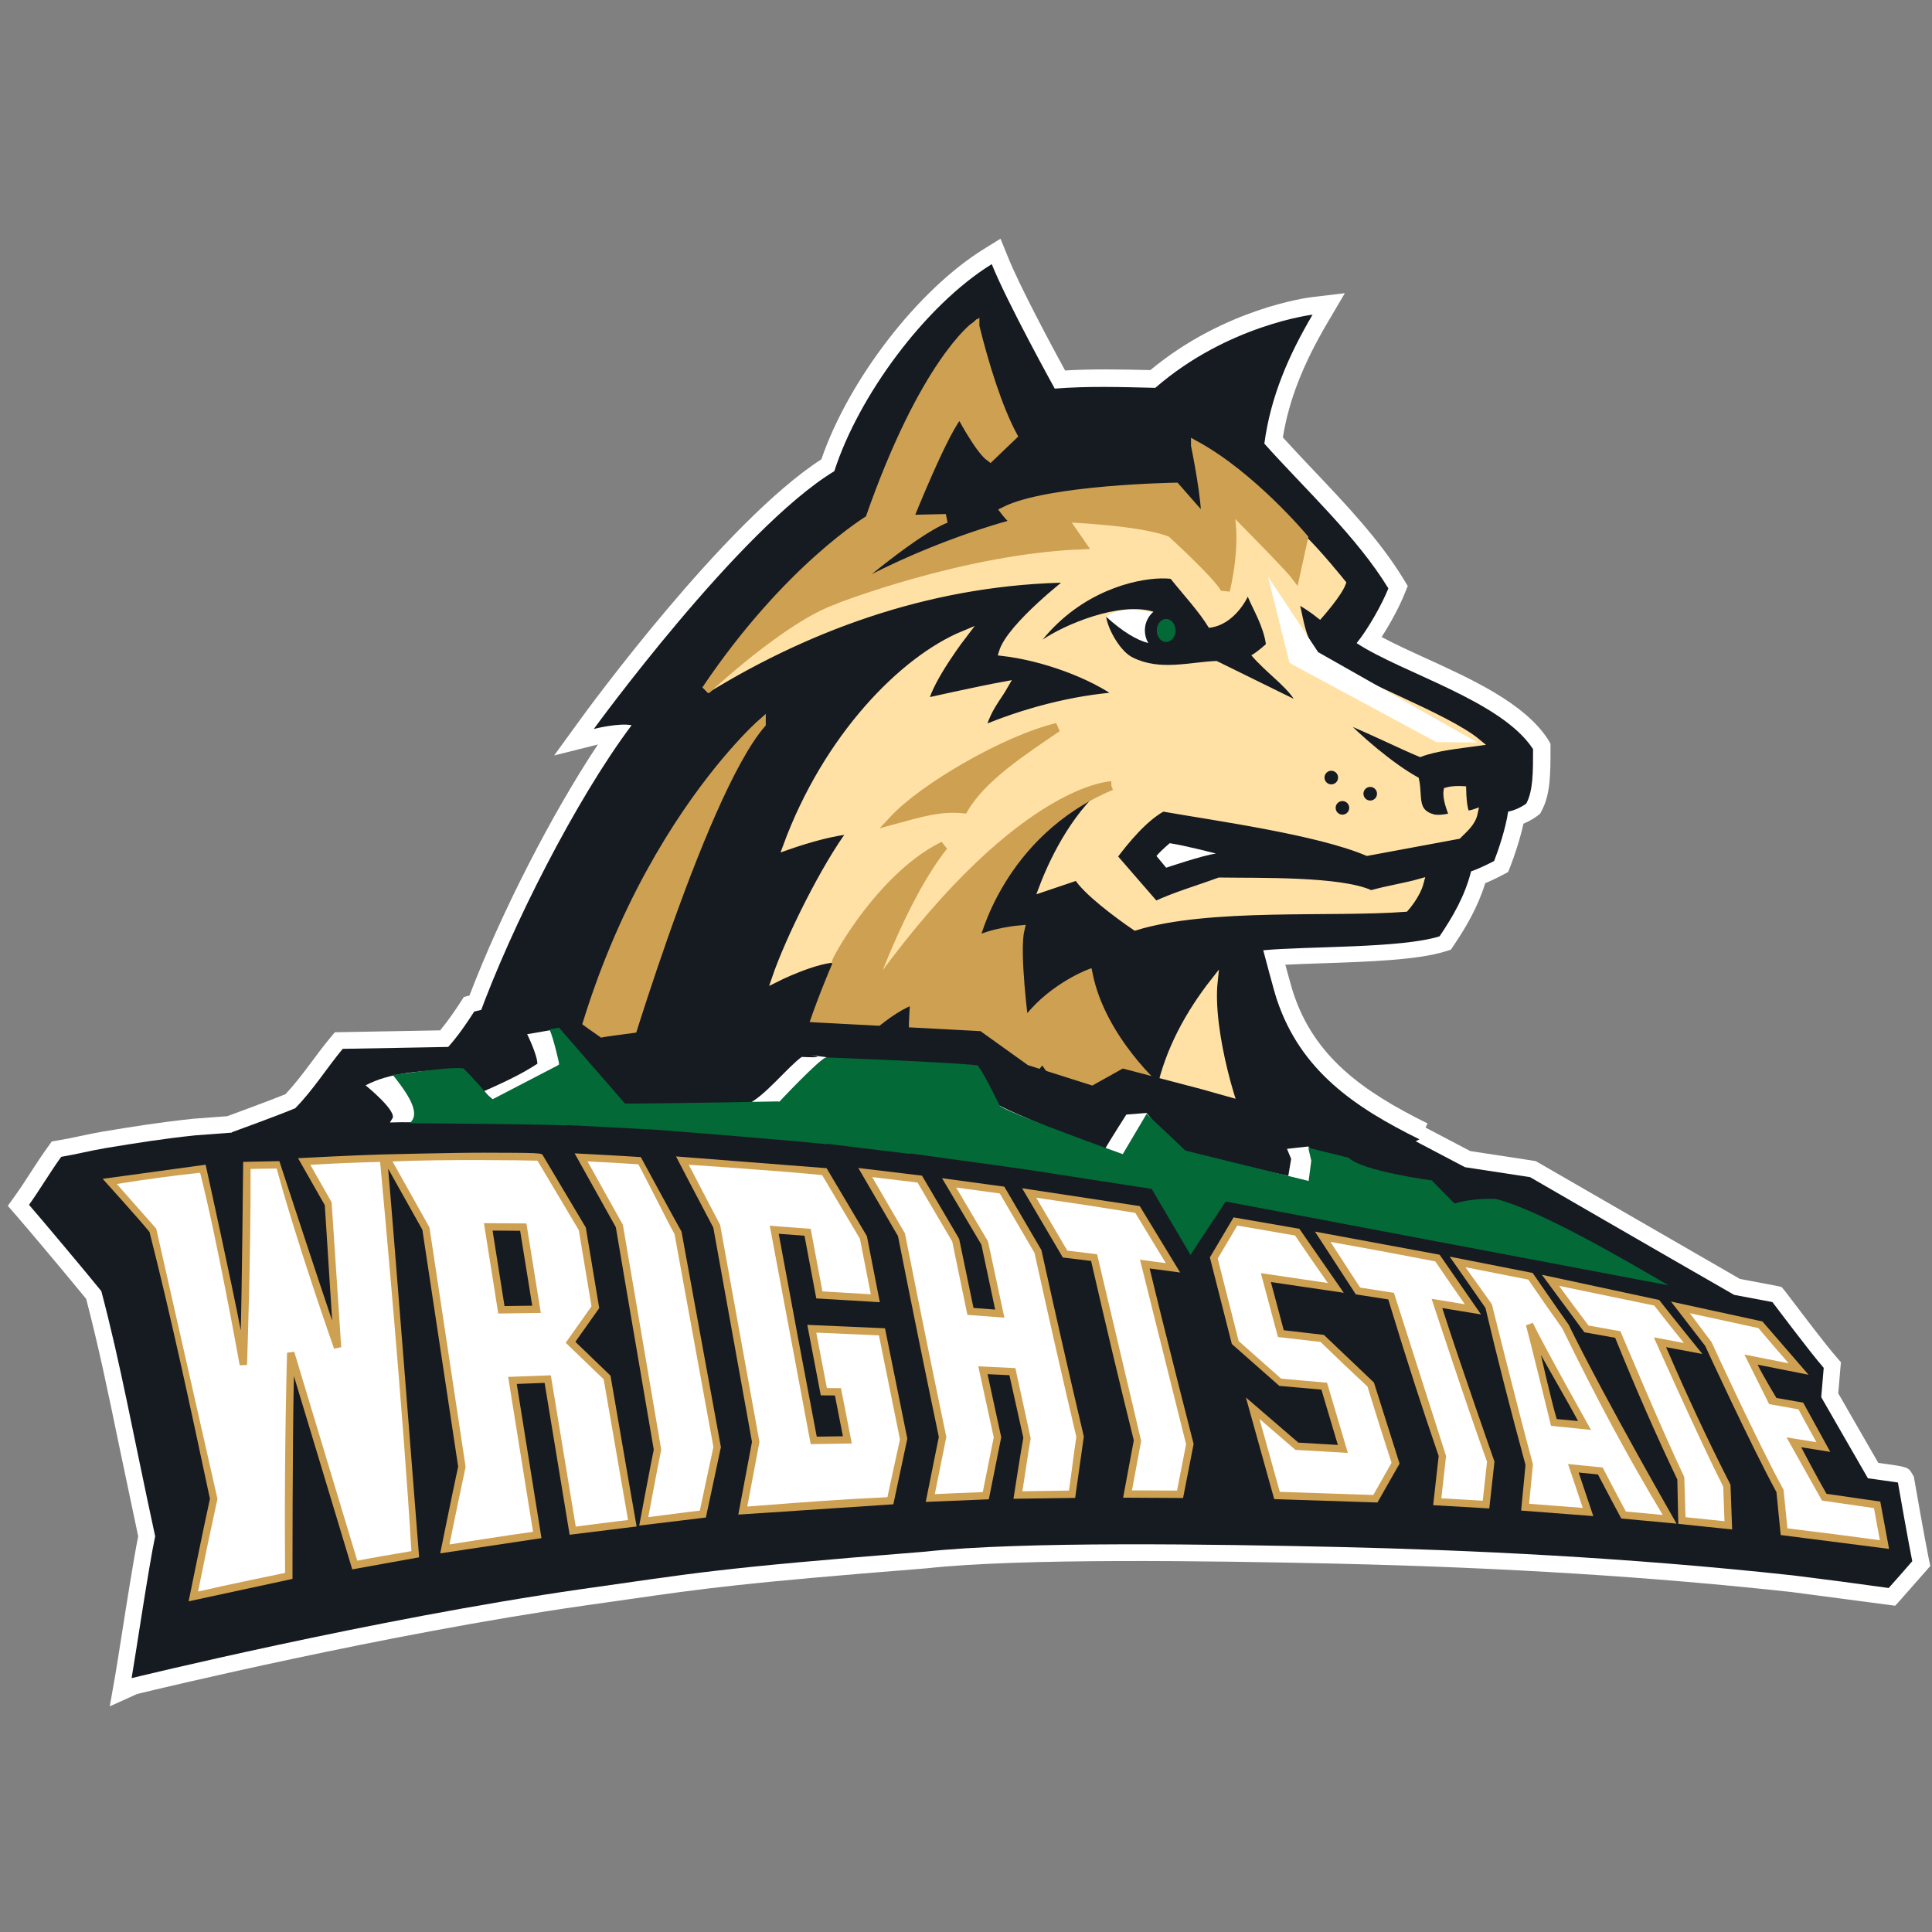 <?xml version="1.0" encoding="UTF-8" standalone="no"?>
<svg width="250px" height="250px" viewBox="0 0 250 250" version="1.1" xmlns="http://www.w3.org/2000/svg" xmlns:xlink="http://www.w3.org/1999/xlink">
    <rect x="0" y="0" width="250" height="250" fill="#808080" stroke="none"/>
    <!-- Generator: Sketch 47.1 (45422) - http://www.bohemiancoding.com/sketch -->
    <title>WRIGHT</title>
    <desc>Created with Sketch.</desc>
    <defs></defs>
    <g id="Page-1" stroke="none" stroke-width="1" fill="none" fill-rule="evenodd">
        <g id="WRIGHT" fill-rule="nonzero">
            <g id="Group" transform="translate(0, 30)">
                <path d="M129.479,0.878 L127.305,2.226 C118.752,7.527 109.841,19.108 106.283,29.435 C93.756,37.525 75.972,61.884 75.208,62.935 L71.706,67.756 L77.367,66.336 C71.438,75.242 64.859,88.077 60.75,98.818 L60.019,99.01 L59.562,99.718 C58.829,100.858 57.937,102.132 56.956,103.328 L51.867,103.419 L44.319,103.556 L43.333,103.574 C43.329,103.574 42.696,104.333 42.696,104.333 C41.851,105.353 41.069,106.402 40.313,107.419 C39.203,108.911 38.139,110.313 36.93,111.59 C34.866,112.434 30.185,114.146 29.39,114.438 C27.738,114.556 25.396,114.725 25.071,114.759 C20.632,115.224 17.269,115.774 13.373,116.414 C12.376,116.581 11.357,116.797 10.372,117.007 C9.393,117.215 8.469,117.408 7.575,117.556 L6.704,117.701 L6.186,118.42 C5.43,119.463 4.691,120.598 3.979,121.694 C3.334,122.693 2.669,123.721 2.01,124.64 L1.01,126.038 L2.144,127.332 C3.323,128.676 9.062,135.503 11.149,138.073 C12.757,144.216 13.938,149.923 15.421,157.099 L17.883,168.801 C17.3,171.681 16.367,177.633 15.669,182.064 C15.338,184.174 15.049,185.995 14.913,186.77 L14.204,190.799 L17.739,189.202 C20.171,188.61 49.837,181.453 75.545,177.771 C75.541,177.771 81.056,176.987 81.056,176.987 C91.382,175.507 96.093,174.832 119.811,172.947 C132.091,171.607 156.212,171.959 173.291,172.343 C194.722,172.845 213.875,174.043 231.838,176.011 C231.81,176.007 244.101,177.63 244.101,177.63 L245.238,177.778 C245.247,177.79 246.004,176.929 246.004,176.929 L249.075,173.442 L249.784,172.632 C249.773,172.644 249.56,171.588 249.56,171.588 C249.068,169.162 247.877,162.416 247.718,161.472 L247.649,161.075 L247.444,160.728 C246.91,159.828 246.909,159.828 243.154,159.308 L243.046,159.286 L239.771,153.601 L237.871,150.298 L238.133,147.19 L238.216,146.272 C238.216,146.263 237.608,145.571 237.608,145.571 C236.265,144.035 233.153,139.929 231.824,138.173 C231.209,137.364 231.081,137.197 231.003,137.1 L230.539,136.54 L229.83,136.377 C229.763,136.363 229.7,136.349 225.151,135.495 L199.064,120.443 L198.719,120.245 C198.715,120.242 198.316,120.18 198.316,120.18 L190.246,118.947 L184.462,115.908 L184.725,115.373 C176.276,111.201 170.091,106.738 167.366,98.525 C167.21,98.078 166.765,96.47 166.322,94.835 C167.755,94.763 169.346,94.704 171.023,94.651 C176.846,94.457 183.45,94.241 187.032,93.108 L187.748,92.88 L188.166,92.255 C189.712,89.958 191.22,87.389 192.19,84.29 C193.27,83.832 194.303,83.288 194.45,83.209 L195.152,82.837 L195.444,82.096 C195.902,80.93 196.679,78.684 197.135,76.581 C198.142,76.163 198.819,75.66 198.92,75.584 L199.288,75.298 L199.503,74.89 C200.634,72.771 200.634,70.073 200.634,66.95 L200.634,66.307 C200.634,66.18 200.284,65.642 200.284,65.642 C197.262,60.993 190.444,57.884 184.43,55.144 C182.38,54.209 180.429,53.311 178.779,52.429 C180.005,50.54 181.15,48.35 181.756,46.828 L182.159,45.823 L181.594,44.895 C178.523,39.862 174.153,35.26 169.929,30.807 C168.616,29.424 167.281,28.005 166.002,26.601 C166.783,21.806 168.586,17.166 171.804,11.708 L174.025,7.939 L169.695,8.456 C169.232,8.513 158.475,9.898 148.855,17.891 L148.563,17.884 C144.926,17.796 141.459,17.733 137.82,17.938 C136.198,14.964 131.971,7.107 130.43,3.259 L129.465,0.889 L129.479,0.878 Z" id="Shape" fill="#FFFFFF" transform="translate(125.397, 95.838) rotate(-360) translate(-125.397, -95.838) "></path>
                <path d="M183.674,54.299 C175.399,58.383 168.302,63.118 165.22,72.402 C164.875,73.392 163.465,78.762 163.465,78.762 C169.247,79.304 181.329,79.001 186.283,80.569 C187.977,83.088 189.536,85.727 190.358,88.972 C191.593,89.386 193.339,90.313 193.339,90.313 C193.862,91.641 194.843,94.532 195.152,96.699 C196.502,96.97 197.501,97.744 197.501,97.744 C198.388,99.41 198.377,101.841 198.377,104.79 C194.306,111.055 181.504,114.596 175.545,118.505 C177.033,120.325 178.839,123.545 179.654,125.587 C175.584,132.265 169.033,138.257 163.606,144.319 C164.421,150.451 166.796,155.831 169.848,161.009 C169.848,161.009 158.89,159.698 149.497,151.54 C144.913,151.647 140.893,151.781 136.484,151.441 C136.484,151.441 130.318,162.587 128.332,167.548 C119.648,162.166 111.054,150.395 107.963,140.76 C95.637,133.264 76.843,107.403 76.843,107.403 C76.843,107.403 80.1,108.22 81.728,107.88 C74.608,98.394 66.124,81.762 61.851,69.909 C61.851,69.909 65.099,70.954 67.548,70.582 C67.548,70.582 59.398,46.328 64.837,19.263 C65.989,21.169 67.076,22.94 69.043,24.169 C68.564,20.616 67.129,18.31 66.267,13.407 C70.384,11.182 68.451,11.394 74.597,9.081 C74.058,9.283 78.331,7.062 85.796,4.178" id="Shape" fill="#161A21" transform="translate(130.114, 85.863) scale(-1, 1) rotate(-180) translate(-130.114, -85.863) "></path>
                <path d="M111.782,12.218 L84.856,22.05 C83.302,19.806 81.668,16.395 80.786,15.033 C74.668,28.94 76.849,50.792 76.849,50.792 L72.305,46.569 C72.374,53.586 79.293,88.694 96.049,104.126 C87.095,90.572 82.753,75.11 79.293,59.306 C81.298,59.901 83.702,60.941 83.702,60.941 C80.989,45.35 82.548,32.812 82.548,32.812 C83.907,35.74 86.416,38.599 88.927,40.167 C90.24,31.725 94.81,33.779 103.913,23.186 C100.361,36.101 106.562,36.829 110.702,45.07 C111.72,39.758 116.14,32.502 117.552,30.221 C119.533,35.752 120.765,39.621 123.85,43.958 C127.086,40.241 134.174,36.082 134.174,36.082 C134.715,40.916 135.72,45.195 137.293,49.976 C140.414,46.433 145.896,42.098 150.317,40.986 C146.316,46.775 144.973,53.091 143.125,60.805 L140.55,57.058 C138.141,59.561 136.291,62.621 135.098,64.672 C132.439,62.406 128.814,54.879 128.814,54.879 C126.78,58.49 125.699,61.14 124.619,65.63 C124.619,65.63 119.927,61.964 118.706,59.785 C118.503,63.395 118.411,68.301 118.941,73.001 C112.293,69.867 106.293,62.577 102.425,56.515 C103.715,63.666 105.694,70.297 108.598,76.813 C105.657,76.931 100.322,74.224 100.322,74.224 C102.086,79.401 106.788,88.884 110.248,93.447 C107.813,93.2 104.883,92.425 101.769,91.335 C106.991,105.532 116.836,115.542 124.716,118.801 C124.716,118.801 120.346,113.132 119.667,110.068 C119.667,110.068 126.655,111.633 130.046,112.246 C128.989,110.387 127.858,109.355 127.036,106.464 C132.327,108.712 138.799,110.477 144.901,110.884 C141.218,113.585 134.999,115.857 129.708,116.47 C130.723,119.877 138.65,125.971 138.65,125.971 C121.284,125.765 105.344,120.203 91.368,111.62 C94.966,117.18 106.021,129.26 112.533,133.689 C116.297,143.496 119.379,151.309 126.162,158.666 C127.71,153.229 128.68,148.76 131.053,144.518 C131.053,144.518 129.017,142.543 128.137,141.727 C126.213,143.6 125.246,146.436 124.363,148.14 C124.363,148.14 119.429,139.883 117.58,133.692 C117.58,133.692 119.994,133.553 121.622,133.689 C116.603,131.235 107.988,123.267 107.988,123.267 C107.988,123.267 125.905,130.079 139.986,130.389 C139.986,130.389 138.753,132.246 137.565,133.893 C143.059,134.096 147.592,133.278 151.909,132.246 C151.909,132.246 157.064,126.926 158.487,124.817 C159.565,127.757 159.091,133.243 157.87,136.58 C160.855,135.015 165.186,129.686 167.326,126.776 C168.406,128.943 168.362,131.441 168.362,131.441 C170.465,129.466 173.7,125.435 173.7,125.435 C173.186,124.042 170.769,121.306 170.769,121.306 C169.074,122.65 167.549,123.404 167.549,123.404 C168.293,120.679 168.431,117.339 170.804,115.57 C175.079,112.503 187.186,108.152 191.19,104.815 C188.746,104.475 185.869,104.197 183.777,103.404 C181.741,104.223 175.464,107.292 173.151,108.067 C175.77,105.28 180.05,101.681 183.174,99.939 C183.646,97.761 182.826,95.707 185.539,95.027 C186.564,94.856 188.002,95.27 188.002,95.27 C187.663,96.155 187.104,97.582 187.258,98.547 C188.106,98.778 189.262,98.702 189.262,98.702 C189.283,97.872 189.338,96.611 189.647,95.681 C189.817,95.381 190.764,95.707 190.764,95.707 C190.492,94.414 189.543,93.664 188.661,92.779 L176.924,90.6 C170.479,93.324 157.442,95.112 150.453,96.338 C148.08,95.045 145.726,92.212 144.097,90.033 L149.504,83.805 C152.15,85.033 154.998,85.849 157.78,86.871 C162.829,86.793 173.465,87.056 177.401,85.218 C179.778,85.877 181.877,86.171 183.777,86.716 C183.326,85 181.838,83.356 181.838,83.356 C172.405,82.63 156.403,83.876 146.905,80.948 C144.501,82.581 140.499,85.599 139.396,87.438 L134.874,85.909 C136.567,90.403 139.601,96.021 143.807,99.222 C137.007,96.745 127.922,89.198 125.296,78.3 C127.128,79.526 129.157,79.366 131.329,79.706 C131.021,73.593 132.297,67.485 132.297,67.485 C134.061,69.869 138.468,73.232 140.483,74.081 C141.568,68.701 146.977,62.378 150.114,59.785 C151.268,65.028 153.846,69.728 157.103,73.884 C156.423,67.48 159.773,56.031 161.714,53.11 C159.001,53.857 156.423,54.949 154.048,56.378 C156.688,50.612 160.765,44.323 165.785,40.37 L111.782,12.218 L111.782,12.218 Z" id="Shape" stroke="#FFE1A5" stroke-width="0.921" fill="#FFE1A5" transform="translate(131.747, 85.442) scale(-1, 1) rotate(-180) translate(-131.747, -85.442) "></path>
                <path d="M164.081,44.614 L166.86,55.785 L185.87,66.027 L191.179,66.077 L170.569,54.39 L164.08,44.614 L164.081,44.614 Z M146.456,48.889 C145.227,48.878 143.98,49.102 143.13,49.8 C143.13,49.8 143.613,52.067 145.315,53.154 C147.015,54.239 153.532,54.498 155.695,53.721 C155.695,53.721 151.212,49.846 149.666,49.381 C148.894,49.147 147.684,48.9 146.456,48.889 L146.456,48.889 Z M151.361,79.109 C151.361,79.109 150.362,79.935 149.641,80.76 L150.901,82.282 C150.901,82.282 155.706,80.655 157.35,80.45 C157.35,80.45 153.416,79.419 151.361,79.109 L151.361,79.109 Z" id="Shape" fill="#FFFFFF" transform="translate(167.154, 63.448) rotate(-360) translate(-167.154, -63.448) "></path>
                <path d="M150.207,44.849 C146.733,44.93 139.971,46.56 134.914,52.767 C137.731,50.84 144.888,47.795 149.264,49.157 C148.59,49.711 148.144,50.588 148.144,51.585 C148.144,52.17 148.308,52.731 148.587,53.215 C147.104,52.82 145.314,51.787 143.131,49.8 C143.4,51.572 145.07,54.398 146.597,55.087 C150.094,56.843 153.907,55.665 157.434,55.528 L167.408,60.432 C166.253,58.663 163.774,56.965 161.922,54.798 C162.779,54.313 163.808,53.345 163.808,53.345 C163.449,50.922 162.104,48.795 161.462,47.213 C161.462,47.213 159.789,50.908 156.426,51.238 C155.206,49.194 153.089,46.916 151.481,44.9 C151.134,44.857 150.703,44.837 150.207,44.849 L150.207,44.849 Z" id="Shape" fill="#161A21" transform="translate(151.161, 52.639) rotate(-360) translate(-151.161, -52.639) "></path>
                <path d="M126.157,12.225 C126.157,12.225 119.582,16.965 112.526,37.205 C112.526,37.205 102.006,43.457 91.36,59.275 C91.36,59.275 101.28,49.938 107.981,47.628 C107.981,47.628 117.691,38.964 122.407,37.093 L117.573,37.202 C117.573,37.202 122.392,25.096 124.246,23.465 C124.246,23.465 126.678,28.122 128.129,29.168 L131.045,26.374 C129.112,22.766 127.376,17.178 126.157,12.226 L126.157,12.225 Z M154.69,27.621 C154.69,27.621 156.227,35.099 155.972,37.422 L152.12,33.034 C152.12,33.034 135.683,33.296 130.033,36.131 C130.033,36.131 130.804,37.162 131.573,37.678 C131.573,37.678 119.498,40.689 108.135,47.544 C108.135,47.544 124.552,41.117 139.98,40.504 L137.554,36.999 C137.554,36.999 147.757,37.344 151.57,38.954 C151.57,38.954 158.51,45.274 158.57,46.416 C158.57,46.416 160.327,39.405 158.786,35.278 C158.786,35.278 166.633,43.169 167.615,44.469 L168.684,39.612 C168.684,39.612 162.011,31.617 154.69,27.62 L154.69,27.621 Z M98.515,63.652 C98.515,63.652 75.6,83.735 71.435,125.146 C71.435,125.146 75.024,121.998 76.261,121.066 C76.261,121.066 74.787,144.106 80.778,155.861 C80.778,155.861 84.163,149.934 84.849,148.843 C84.849,148.843 89.101,150.751 111.645,160.331 C111.645,160.331 93.554,145.045 89.801,127.867 C89.801,127.867 84.298,134.101 82.444,136.895 C82.444,136.895 82.382,116.695 85.165,107.85 C85.165,107.85 80.455,110.796 79.287,111.587 C79.287,111.587 90.477,72.962 98.515,63.653 L98.515,63.652 Z M136.802,64.133 C130.226,65.682 119.536,71.874 115.618,76.095 C119.022,75.176 121.589,74.351 124.705,74.664 C127.078,70.577 132.281,67.229 136.802,64.133 L136.802,64.133 Z M143.799,71.671 C143.799,71.671 131.372,72.009 112.208,99.317 C112.208,99.317 116.571,86.398 122.099,79.456 C113.115,83.808 106.504,97.338 108.591,94.081 C108.591,94.081 103.013,106.453 102.418,114.377 C102.418,114.377 111.451,101.74 118.359,99.325 C118.359,99.325 117.693,107.851 118.698,111.11 C118.698,111.11 122.714,106.686 124.568,105.754 C124.568,105.754 126.779,113.237 128.804,116.014 C128.804,116.014 133.799,107.59 134.98,107.023 C134.98,107.023 138.431,112.137 140.541,113.835 C140.541,113.835 142.883,110.876 143.118,110.087 C143.118,110.087 144.35,112.97 150.532,117.626 C150.532,117.626 149.911,115.648 150.104,111.11 C150.104,111.11 142.527,104.59 140.811,96.058 C140.811,96.058 135.556,98.116 132.536,102.596 C132.536,102.596 131.29,93.186 131.986,90.315 C131.986,90.315 128.278,90.627 126.115,91.869 C126.115,91.869 129.194,77.801 143.798,71.671 L143.799,71.671 Z" id="Shape" stroke="#CEA052" stroke-width="1.152" fill="#CEA052" transform="translate(120.059, 86.278) rotate(-360) translate(-120.059, -86.278) "></path>
                <path d="M245.591,124.623 C245.587,124.634 242.03,125.122 241.708,125.169 C240.63,127.021 236.647,133.964 235.666,135.667 C235.772,136.948 235.873,138.176 235.988,139.458 C234.182,141.521 229.587,147.682 229.349,147.969 C229.294,147.983 227.447,148.33 224.395,148.904 C214.831,154.385 197.987,164.136 197.987,164.136 L189.564,165.425 L180.357,170.266 L166.328,172.465 L155.368,175.548 L145.286,178.19 L141.342,175.988 L133.013,178.629 L126.874,183.03 L101.888,184.351 L97.067,183.912 L89.431,185.281 C89.196,183.213 79.298,182.605 77.787,182.182 C75.578,183.699 73.261,185.424 71.052,187.15 C67.822,186.622 64.489,186.375 61.365,185.565 C60.35,183.981 59.26,182.394 57.998,180.984 C53.681,180.914 48.945,180.808 44.347,180.738 C42.242,178.201 40.524,175.416 38.206,173.057 C36.241,172.211 29.992,169.942 29.992,169.942 L30.006,169.898 C27.407,169.71 25.532,169.572 25.288,169.546 C21.043,169.1 17.818,168.579 13.716,167.906 C11.829,167.592 9.809,167.078 7.922,166.766 C6.515,164.823 5.167,162.527 3.755,160.554 C5.071,159.053 11.315,151.621 13.112,149.385 C15.625,139.872 17.097,131.45 20.078,117.665 C19.255,113.812 17.468,101.785 17.03,99.308 C17.053,99.319 48.42,106.984 75.237,110.824 C89.995,112.896 92.02,113.472 119.637,115.667 C132.225,117.043 157.114,116.639 173.336,116.275 C189.566,115.896 210.32,114.976 232.072,112.596 C236.198,112.087 240.178,111.562 244.396,110.97 C245.432,112.131 246.418,113.248 247.446,114.437 C246.943,116.914 245.757,123.647 245.591,124.623" id="Shape" fill="#161A21" transform="translate(125.6, 143.229) scale(-1, 1) rotate(-180) translate(-125.6, -143.229) "></path>
                <path d="M50.716,120.501 C50.636,120.346 50.539,120.207 50.449,120.066 C51.009,120.078 51.603,120.092 51.974,120.099 C51.974,120.096 67.578,120.025 73.364,119.821 C73.355,119.835 73.35,119.849 73.344,119.86 C75.219,119.77 82.894,119.382 84.914,119.252 C84.907,119.264 101.269,118.012 107.037,117.402 C107.023,117.423 107.009,117.446 106.995,117.469 C109.075,117.219 116.214,116.354 117.782,116.164 C117.766,116.188 117.755,116.211 117.739,116.234 C119.874,115.942 131.421,114.388 133.587,114.057 C138.348,113.336 149.013,111.7 149.029,111.689 C149.283,111.27 153.155,104.702 154.051,103.228 C154.334,103.705 158.591,110.081 158.602,110.079 C158.863,110.035 169.233,108.095 181.953,105.712 C189.481,106.469 196.488,107.396 192.114,107.905 C187.67,108.423 183.736,109.522 180.156,110.357 C180.156,110.357 170.852,114.892 169.281,116.96 L166.536,116.652 L167.075,115.355 L166.704,113.158 C164.177,113.653 154.68,116.039 152.399,116.567 L148.361,121.297 L145.749,121.089 C145.749,121.089 143.874,118.165 142.936,116.567 C140.928,117.374 130.981,121.17 128.501,122.708 C128.501,122.708 108.244,127.005 106.869,128.527 C101.817,129.163 108.972,128.303 103.745,128.55 C101.805,127.144 98.917,123.374 96.636,122.386 C96.904,122.52 88.332,122.379 80.314,122.379 L71.653,132.086 L68.214,131.487 C68.214,131.487 69.504,128.902 69.538,127.669 C67.292,126.191 64.837,125.097 62.379,124.005 C62.379,124.005 60.17,125.872 59.011,126.963 C53.985,126.711 50.431,126.496 47.307,124.872 C47.307,124.872 51.629,121.38 50.716,120.501" id="Shape" fill="#FFFFFF" transform="translate(120.386, 117.657) scale(-1, 1) rotate(-180) translate(-120.386, -117.657) "></path>
                <path d="M150.898,50.091 C150.545,50.091 150.287,50.275 150.135,50.427 C149.849,50.714 149.685,51.135 149.685,51.584 C149.685,52.03 149.849,52.45 150.135,52.737 C150.287,52.891 150.543,53.076 150.898,53.076 C151.568,53.076 152.111,52.407 152.111,51.584 C152.111,51.135 151.946,50.714 151.661,50.427 C151.509,50.275 151.253,50.091 150.898,50.091 L150.898,50.091 Z M72.338,102.975 L71.107,103.192 C71.685,104.538 72.327,107.521 72.327,107.521 L72.334,107.749 L72.148,107.875 L63.754,112.236 L63.177,111.742 C63.157,111.726 61.167,109.377 59.949,108.244 C57.678,108.01 51.786,109.056 50.807,109.075 C53.474,112.355 54.166,114.216 53.125,115.233 L53.035,115.32 L53.002,115.352 C56.524,115.373 68.46,115.452 73.367,115.627 C73.358,115.613 73.352,115.599 73.345,115.587 C75.223,115.676 82.9,116.069 84.92,116.198 C84.913,116.189 101.271,117.456 107.041,118.073 C107.025,118.053 107.014,118.028 106.998,118.005 C109.078,118.257 116.218,119.132 117.788,119.324 C117.77,119.301 117.758,119.277 117.742,119.252 C119.877,119.549 131.424,121.116 133.589,121.453 C138.35,122.182 149.019,123.837 149.033,123.849 C149.289,124.269 153.162,130.91 154.058,132.399 C154.341,131.917 158.596,125.473 158.607,125.475 C159.098,125.561 195.509,132.452 215.896,136.317 C210.241,133.013 199.183,126.556 193.589,125.146 C193.589,125.146 190.891,124.938 188.219,125.735 L185.271,122.746 C185.271,122.746 176.205,121.531 174.517,119.808 L169.287,118.518 L169.679,120.191 L169.337,122.815 L153.415,118.894 L148.369,114.135 C147.945,114.845 145.284,119.342 145.284,119.342 C145.284,119.342 131.324,114.337 129.444,113.159 C129.276,113.056 127.67,109.408 126.507,107.854 C122.759,107.423 106.874,106.827 106.874,106.827 C105.9,107.171 100.856,112.552 100.856,112.552 L100.575,112.523 C100.575,112.523 86.111,112.801 81.427,112.801 L81.247,112.801 L81.063,112.801 L80.883,112.801 L80.761,112.66 L80.642,112.523 C80.589,112.46 80.55,112.417 80.52,112.375 L80.524,112.386 L72.339,102.975 L72.338,102.975 Z" id="Shape" fill="#026937" transform="translate(133.351, 93.204) rotate(-360) translate(-133.351, -93.204) "></path>
                <path d="M62.52,119.158 C58.832,119.149 49.609,119.382 49.609,119.382 C45.924,119.475 38.57,119.87 38.57,119.87 L42.029,125.952 L42.98,140.889 C41.371,136.183 36.148,120.25 36.148,120.25 C35.577,120.271 31.466,120.344 31.466,120.344 C31.466,120.344 31.305,136.863 31.153,142.143 C30.093,136.504 26.607,120.712 26.607,120.712 L13.286,122.54 C13.286,122.54 18.28,128.068 19.347,129.421 C22.097,140.25 24.516,151.47 27.165,163.941 C26.25,168.118 24.408,177.211 24.408,177.211 L37.85,174.309 C37.85,174.309 37.832,156.86 38.03,148.061 L41.446,159.369 L45.581,173.076 L54.234,171.515 C54.234,171.515 50.816,127.646 50.224,121.227 L54.655,129.131 L59.284,159.776 C58.484,163.474 56.962,171.004 56.962,171.004 C56.96,171.004 70.067,169.034 70.067,169.034 C70.067,169.032 66.867,149.082 66.867,149.082 L70.473,148.945 L73.709,168.597 L82.38,167.524 L81.404,161.962 L79.025,148.168 L79,148.012 C79,148.01 78.885,147.9 78.885,147.9 L74.454,143.632 L77.539,139.27 C77.541,139.268 75.818,128.931 75.818,128.931 L75.807,128.844 C75.81,128.846 75.761,128.772 75.761,128.772 L70.26,119.531 C70.135,119.175 69.755,119.176 62.518,119.156 L62.52,119.158 Z M74.357,119.245 L79.688,128.8 L81.063,136.91 L84.597,157.578 C84.224,159.343 82.715,167.411 82.715,167.411 C82.712,167.416 91.342,166.367 91.342,166.367 C91.342,166.36 93.264,157.35 93.264,157.35 L93.285,157.253 C93.285,157.257 93.267,157.166 93.267,157.166 L88.203,129.454 L88.193,129.371 C88.19,129.368 88.149,129.298 88.149,129.298 C87.336,127.876 82.92,119.725 82.92,119.725 C80.34,119.554 74.357,119.245 74.357,119.245 L74.357,119.245 Z M87.476,119.642 C87.474,119.642 91.48,127.33 92.303,128.854 L97.305,156.58 L95.538,165.99 L115.597,164.657 C115.599,164.654 117.407,156.16 117.407,156.16 L114.517,141.878 C114.519,141.878 104.465,141.437 104.465,141.437 C104.469,141.437 106.207,150.559 106.207,150.559 L108.039,150.573 L109.072,155.849 L105.688,155.904 C104.034,147.277 102.561,139.392 100.765,129.651 L104.101,129.904 L105.627,138.014 C105.629,138.014 113.848,138.505 113.848,138.505 C113.848,138.503 112.192,130.034 112.192,130.034 L112.174,129.951 L106.959,121.162 C106.956,121.16 87.477,119.641 87.477,119.641 L87.476,119.642 Z M111.066,121.135 C111.068,121.133 116.198,129.949 116.198,129.949 C118.239,140.219 119.823,148.005 121.482,155.941 L119.79,164.347 C119.788,164.347 127.953,164.011 127.953,164.011 L129.559,155.977 L129.537,155.88 L127.788,147.817 L130.617,147.951 L132.42,156.05 C132.173,157.305 131.142,163.942 131.142,163.942 C131.144,163.942 139.125,163.827 139.125,163.827 C139.127,163.827 140.245,155.898 140.245,155.898 L140.226,155.8 C138.407,148.068 136.724,140.681 134.777,131.844 L134.763,131.768 C134.763,131.766 129.958,123.553 129.958,123.553 C129.958,123.551 121.9,122.458 121.9,122.458 C121.902,122.458 126.993,131.063 126.993,131.063 L128.774,139.458 L125.97,139.245 L124.131,130.387 L124.074,130.239 L119.308,122.13 C119.31,122.127 111.066,121.136 111.066,121.136 L111.066,121.135 Z M132.261,123.759 C132.261,123.757 137.531,132.721 137.531,132.721 C137.531,132.719 141.188,133.166 141.188,133.166 C143.13,141.62 144.835,148.802 146.712,156.382 L145.33,163.798 L153.09,163.841 C153.092,163.841 154.454,156.852 154.454,156.852 C154.454,156.854 150.696,142.187 148.764,134.139 L152.712,134.663 C152.71,134.661 147.486,126.069 147.486,126.069 C147.484,126.067 132.262,123.76 132.262,123.76 L132.261,123.759 Z M159.623,127.532 C159.625,127.532 156.557,132.71 156.557,132.71 C156.557,132.708 159.4,143.914 159.4,143.914 L165.544,149.334 L170.99,149.815 L173.117,156.974 L168.005,156.674 L161.218,150.831 C161.213,150.824 164.882,163.986 164.882,163.986 C164.882,163.984 178.242,164.423 178.242,164.423 C178.244,164.425 181.103,159.392 181.103,159.392 C181.101,159.392 177.788,148.898 177.788,148.898 L171.31,142.736 C171.312,142.736 166.116,142.132 166.116,142.132 L164.453,135.898 L173.883,137.286 C173.886,137.286 168.139,129.003 168.139,129.003 C168.144,129.003 159.623,127.529 159.623,127.529 L159.623,127.532 Z M170.158,129.368 C170.156,129.363 175.442,137.492 175.442,137.492 C175.442,137.489 179.642,138.146 179.642,138.146 C181.952,145.758 183.971,152.029 186.164,158.412 L185.451,164.769 L192.714,165.192 C192.716,165.194 193.384,159.135 193.384,159.135 C193.384,159.135 188.991,146.617 186.628,139.263 L191.642,140.087 C191.644,140.087 186.29,132.36 186.29,132.36 L170.158,129.368 L170.158,129.368 Z M187.589,132.606 C187.589,132.606 191.573,138.297 192.218,139.248 C193.71,145.578 195.454,152.41 197.4,159.563 L196.832,165.468 C196.834,165.47 206.172,166.18 206.172,166.18 C206.174,166.175 204.279,160.542 204.279,160.542 L206.773,160.795 C207.719,162.631 209.793,166.494 209.793,166.494 C209.794,166.494 216.948,167.159 216.948,167.159 C216.95,167.159 207.694,151.066 202.997,141.443 L202.983,141.407 L202.957,141.375 C201.402,139.191 198.329,134.721 198.329,134.721 C198.331,134.724 187.589,132.607 187.589,132.607 L187.589,132.606 Z M199.524,134.955 C199.526,134.957 205.02,142.399 205.02,142.399 L205.203,142.428 L209.001,143.111 C211.779,149.95 214.267,155.628 217.045,161.452 L217.171,167.187 C217.173,167.185 224.139,167.91 224.139,167.91 C224.141,167.905 223.93,162.229 223.93,162.229 L223.923,162.124 C223.923,162.122 223.876,162.026 223.876,162.026 C221.01,156.401 218.438,150.902 215.591,144.322 L220.284,145.2 C220.286,145.2 216.36,140.356 214.694,138.214 L199.524,134.955 L199.524,134.955 Z M216.228,138.42 C216.228,138.42 220.174,143.534 220.651,144.156 C220.651,144.156 226.572,157.033 229.869,163.075 L230.423,168.633 C230.421,168.627 244.446,170.429 244.446,170.429 L243.308,164.304 C243.31,164.306 236.351,163.299 236.351,163.299 C235.16,161.257 233.076,157.271 233.076,157.271 L236.837,157.875 L233.335,151.503 C233.337,151.506 229.865,150.893 229.865,150.893 C229.865,150.893 228.121,147.992 227.432,146.588 L234.026,147.893 C234.028,147.893 228.055,140.994 228.055,140.994 C228.057,140.994 216.228,138.421 216.228,138.421 L216.228,138.42 Z" id="Shape" fill="#CEA052" transform="translate(128.866, 148.184) rotate(-360) translate(-128.866, -148.184) "></path>
                <path d="M61.972,120.111 C58.305,120.106 54.036,120.145 50.793,120.292 L55.526,128.741 C55.526,128.741 55.569,128.82 55.569,128.813 L60.237,159.719 L60.252,159.81 C60.252,159.81 58.829,166.496 58.161,169.849 C58.161,169.849 66.344,168.553 68.973,168.216 C68.973,168.216 65.757,148.169 65.755,148.169 C65.755,148.169 71.278,147.961 71.276,147.963 L74.501,167.54 C75.475,167.422 79.936,166.832 81.268,166.691 L78.115,148.484 C78.115,148.484 73.202,143.751 73.202,143.753 L76.539,139.039 L74.899,129.184 L69.548,120.191 C68.708,120.165 65.642,120.116 61.975,120.112 L61.972,120.111 Z M76.027,120.285 L80.555,128.405 L80.598,128.477 L80.612,128.557 C80.612,128.557 85.563,157.59 85.565,157.59 L85.543,157.681 C85.163,159.469 83.888,166.318 83.888,166.318 C84.887,166.207 89.243,165.602 90.553,165.48 L92.315,157.24 L87.284,129.694 C86.471,128.265 83.393,122.066 82.598,120.66 C80.401,120.514 78.322,120.397 76.03,120.284 L76.027,120.285 Z M49.189,120.35 C45.982,120.433 43.137,120.551 40.158,120.729 L42.912,125.575 L44.153,144.328 L43.228,144.516 C43.03,143.954 38.397,130.78 35.803,121.206 C35.338,121.215 33.101,121.232 32.424,121.26 C32.479,131.791 31.97,146.55 31.963,146.626 L31.02,146.673 C30.896,145.985 28.005,129.959 25.893,121.753 C22.13,122.162 18.738,122.619 15.117,123.209 C15.738,123.918 20.217,128.988 20.217,128.988 L28.139,163.946 L28.118,164.047 C27.247,168.023 26.471,171.732 25.631,175.944 C28.987,175.153 36.892,173.53 36.892,173.53 C36.812,163.929 36.891,154.86 37.144,145.042 L38.073,144.916 L46.232,171.951 C47.651,171.664 51.33,171.034 53.233,170.715 C52.192,152.878 49.553,124.283 49.187,120.351 L49.189,120.35 Z M89.122,120.715 C89.749,121.897 92.344,126.924 93.178,128.467 L98.257,156.492 C98.257,156.492 98.271,156.58 98.271,156.582 L98.257,156.672 L96.698,164.945 L98.541,164.804 C104.026,164.383 109.216,163.987 114.828,163.737 L116.454,156.253 L113.733,142.798 L105.628,142.441 L106.996,149.607 C106.996,149.607 108.823,149.629 108.821,149.629 C108.821,149.629 110.227,156.782 110.224,156.784 C110.224,156.784 104.907,156.871 104.905,156.871 L99.607,128.607 C99.607,128.607 104.903,129.008 104.901,129.008 L106.423,137.104 L112.68,137.479 L111.849,133.225 L111.275,130.298 L106.388,122.062 C101.89,121.574 89.123,120.714 89.123,120.714 L89.122,120.715 Z M112.859,122.312 L117.059,129.529 L117.099,129.601 L117.117,129.681 C119.172,140.031 120.763,147.852 122.433,155.839 L122.455,155.936 L120.964,163.338 C120.964,163.338 125.824,163.117 127.17,163.077 L128.588,155.987 C128.588,155.987 126.592,146.798 126.59,146.801 C126.59,146.801 131.388,147.03 131.388,147.032 L133.371,156.128 C133.12,157.398 132.485,161.898 132.291,162.969 L138.32,162.879 C138.509,161.736 139.068,157.173 139.277,155.933 C137.469,148.249 135.797,140.896 133.864,132.121 L129.369,124.434 L123.729,123.668 L127.85,130.639 L129.966,140.502 L125.183,140.144 L123.218,130.654 L118.729,123.021 L112.859,122.313 L112.859,122.312 Z M134.09,124.983 L138.11,131.827 L141.965,132.301 L147.666,156.453 L146.475,162.85 L152.309,162.882 L153.479,156.883 L147.515,133.007 L150.858,133.451 L146.899,126.939 C142.339,126.208 138.326,125.597 134.09,124.984 L134.09,124.983 Z M160.108,128.582 L157.574,132.857 L160.284,143.533 L165.78,148.394 C165.78,148.394 171.719,148.923 171.719,148.925 C171.719,148.925 174.411,158.004 174.411,158.007 C174.411,158.007 167.628,157.614 167.63,157.616 L162.977,153.605 L165.607,163.044 L177.704,163.449 L180.065,159.286 C179.02,156.071 178.053,153.011 176.952,149.424 C174.844,147.455 172.956,145.658 170.88,143.648 L165.366,143.009 C165.366,143.009 163.159,134.742 163.156,134.744 L171.82,136.02 C170.421,134.035 169.084,132.092 167.58,129.876 L160.108,128.582 L160.108,128.582 Z M172.155,130.696 L176.002,136.609 L180.375,137.292 L187.12,158.411 L186.508,163.876 L191.867,164.19 L192.422,159.141 C190.079,152.755 185.245,138.068 185.245,138.064 L189.553,138.773 C188.328,137.029 187.113,135.271 185.724,133.222 C181.183,132.345 176.93,131.554 172.155,130.696 L172.155,130.696 Z M189.632,133.981 C190.176,134.777 192.371,137.78 193.048,138.777 C193.048,138.777 196.378,152.188 198.339,159.395 L198.36,159.478 L197.867,164.588 L204.81,165.12 C204.81,165.12 202.902,159.44 202.902,159.442 C202.902,159.442 207.38,159.893 207.38,159.89 C207.38,159.89 209.348,163.674 210.389,165.589 L215.158,166.034 C210.624,158.482 206.699,151.197 202.161,141.896 C200.645,139.773 199.282,137.814 197.759,135.579 L189.632,133.982 L189.632,133.981 Z M201.744,136.392 C203.006,138.122 204.223,139.768 205.552,141.524 L209.683,142.261 C209.683,142.261 215.125,155.221 217.947,161.132 L218.106,166.322 L223.148,166.846 L222.982,162.365 C220.006,156.52 214.005,143.051 214.003,143.051 L217.9,143.781 C216.617,142.203 215.396,140.659 214.053,138.938 L201.744,136.39 L201.744,136.392 Z M218.663,139.926 C219.122,140.523 221.471,143.66 221.471,143.66 L221.492,143.71 C221.492,143.71 227.448,156.665 230.749,162.702 C230.749,162.702 230.796,162.79 230.796,162.792 L230.803,162.886 L231.289,167.769 C235.346,168.254 239.097,168.736 243.257,169.305 C243.024,168.074 242.759,166.673 242.49,165.149 C242.49,165.149 235.765,164.175 235.763,164.173 L231.181,155.998 L235.04,156.616 C234.261,155.214 233.526,153.863 232.715,152.362 L228.925,151.694 C228.925,151.694 225.725,145.278 225.725,145.276 L231.452,146.41 C230.039,144.798 228.792,143.349 227.539,141.857 L218.664,139.927 L218.663,139.926 Z" id="Shape" fill="#FFFFFF" transform="translate(129.187, 148.027) rotate(-360) translate(-129.187, -148.027) "></path>
                <path d="M62.621,128.271 C62.625,128.273 64.475,139.969 64.475,139.969 C64.477,139.969 69.981,139.893 69.981,139.893 C69.984,139.896 68.117,128.314 68.117,128.314 L62.621,128.271 L62.621,128.271 Z M198.35,141.169 L197.457,141.498 C198.021,143.51 200.703,154.504 200.703,154.504 L205.875,155.028 C205.875,155.028 199.533,143.743 198.349,141.169 L198.35,141.169 Z" id="Shape" fill="#CEA052" transform="translate(134.248, 141.65) rotate(-360) translate(-134.248, -141.65) "></path>
                <path d="M172.267,69.734 C171.783,69.734 171.389,70.128 171.389,70.616 C171.389,71.104 171.783,71.498 172.267,71.498 C172.753,71.498 173.149,71.104 173.149,70.616 C173.149,70.128 172.753,69.734 172.267,69.734 Z M177.306,71.827 C176.822,71.827 176.427,72.22 176.427,72.709 C176.427,73.194 176.822,73.59 177.306,73.59 C177.792,73.59 178.184,73.194 178.184,72.709 C178.184,72.22 177.792,71.827 177.306,71.827 Z M173.71,73.655 C173.226,73.655 172.832,74.049 172.832,74.537 C172.832,75.023 173.226,75.419 173.71,75.419 C174.194,75.419 174.588,75.023 174.588,74.537 C174.588,74.049 174.194,73.655 173.71,73.655 Z M63.74,129.237 L65.284,139.002 L68.869,138.955 L67.307,129.262 L63.74,129.237 L63.74,129.237 Z M199.397,145.33 C199.53,145.913 200.766,151.386 201.441,153.628 C201.874,153.672 203.847,153.846 204.202,153.881 C203.338,152.234 200.088,146.595 199.397,145.33 L199.397,145.33 Z" id="Shape" fill="#161A21" transform="translate(133.971, 111.807) rotate(-360) translate(-133.971, -111.807) "></path>
            </g>
        </g>
    </g>
</svg>